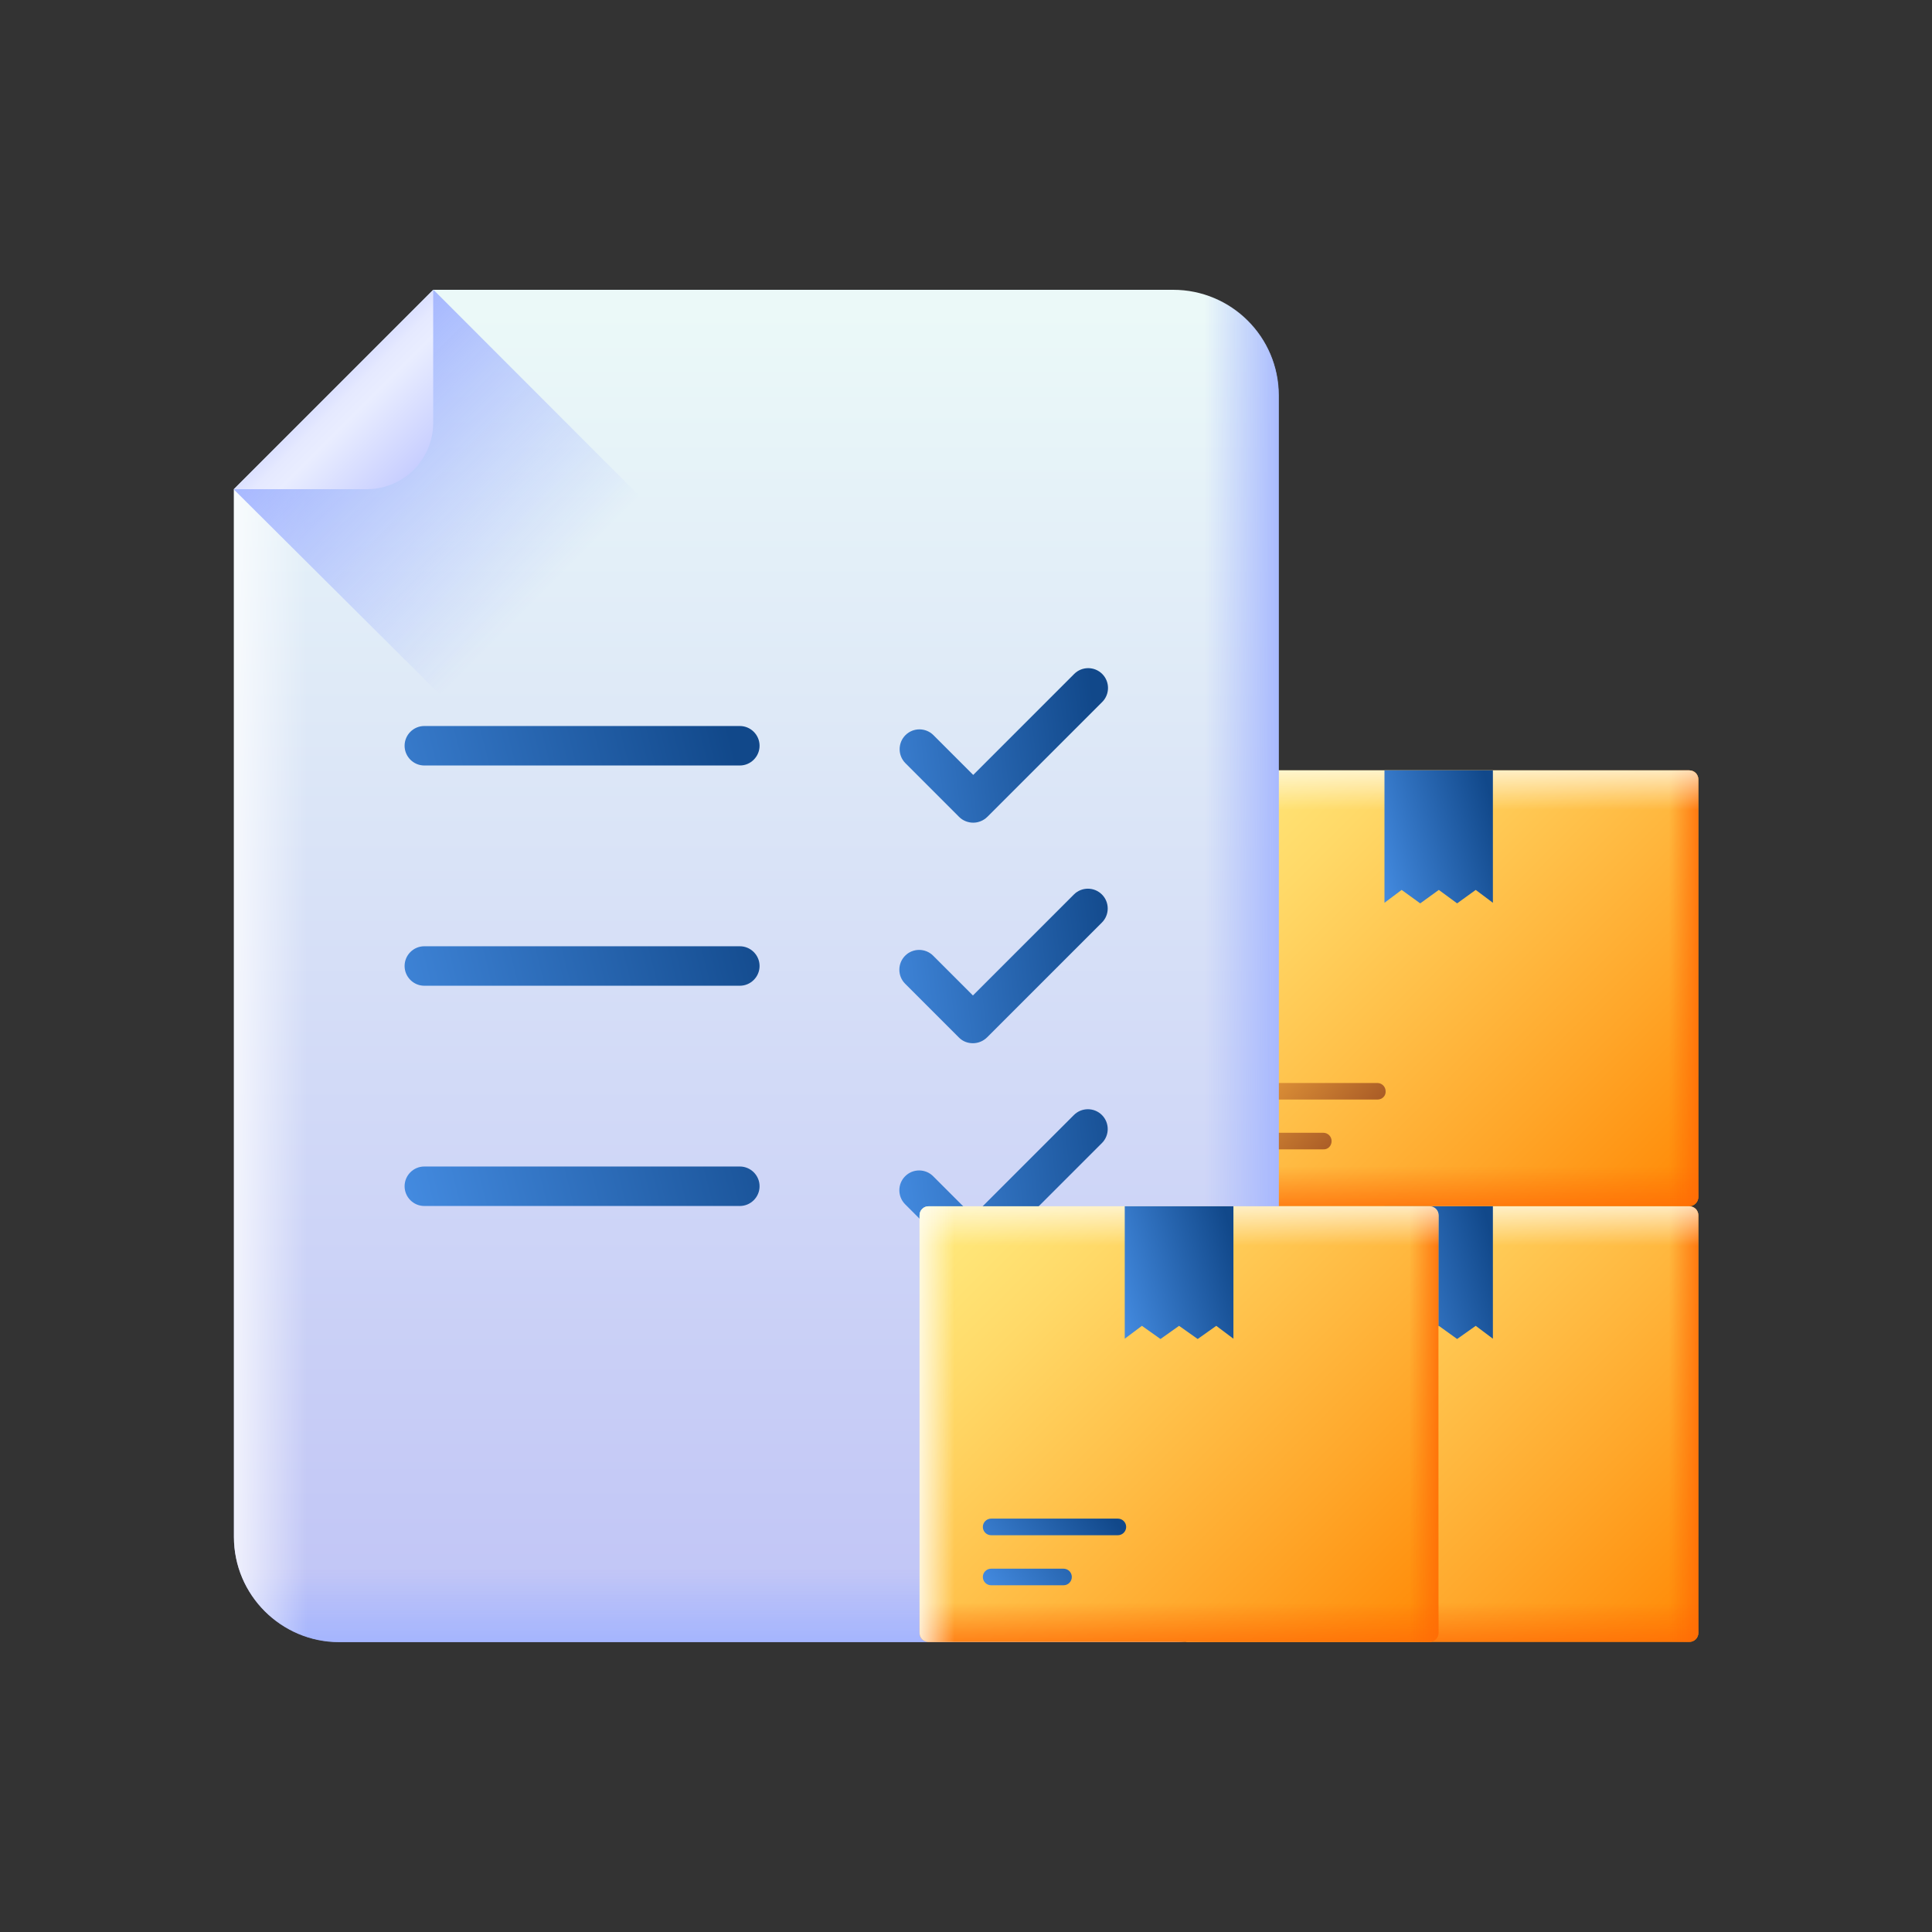 <svg xmlns="http://www.w3.org/2000/svg" width="60" height="60" viewBox="0 0 60 60" fill="none"><rect x="0" y="0" width="60" height="60" fill="#333333" stroke="none"/><path d="M52.46 37.462H36.905C36.745 37.462 36.621 37.337 36.621 37.178V24.208C36.621 24.048 36.745 23.924 36.905 23.924H52.46C52.62 23.924 52.744 24.048 52.744 24.208V37.169C52.744 37.329 52.62 37.462 52.46 37.462Z" fill="url(#paint0_linear_666_5492)"></path><path d="M52.744 35.987V37.169C52.744 37.329 52.62 37.453 52.46 37.453H36.905C36.745 37.453 36.621 37.329 36.621 37.169V35.987H52.744Z" fill="url(#paint1_linear_666_5492)"></path><path d="M51.625 23.924H52.46C52.62 23.924 52.744 24.048 52.744 24.208V37.169C52.744 37.329 52.62 37.453 52.46 37.453H51.625V23.924Z" fill="url(#paint2_linear_666_5492)"></path><path d="M52.744 25.39V24.208C52.744 24.048 52.62 23.924 52.46 23.924H36.905C36.745 23.924 36.621 24.048 36.621 24.208V25.39H52.744Z" fill="url(#paint3_linear_666_5492)"></path><path d="M37.74 23.924H36.905C36.745 23.924 36.621 24.048 36.621 24.208V37.169C36.621 37.329 36.745 37.453 36.905 37.453H37.74V23.924Z" fill="url(#paint4_linear_666_5492)"></path><path d="M42.775 34.148H38.84C38.697 34.148 38.582 34.033 38.582 33.891C38.582 33.749 38.697 33.633 38.84 33.633H42.775C42.917 33.633 43.032 33.749 43.032 33.891C43.041 34.033 42.926 34.148 42.775 34.148ZM41.354 35.437C41.354 35.294 41.238 35.179 41.096 35.179H38.849C38.706 35.179 38.591 35.294 38.591 35.437C38.591 35.579 38.706 35.694 38.849 35.694H41.096C41.238 35.703 41.354 35.588 41.354 35.437Z" fill="url(#paint5_linear_666_5492)"></path><path d="M46.363 23.924V28.037L45.83 27.637L45.252 28.055L44.684 27.637L44.106 28.055L43.529 27.637L42.996 28.037V23.924H46.363Z" fill="url(#paint6_linear_666_5492)"></path><path d="M52.46 50.991H36.905C36.745 50.991 36.621 50.867 36.621 50.707V37.746C36.621 37.586 36.745 37.462 36.905 37.462H52.46C52.62 37.462 52.744 37.586 52.744 37.746V50.707C52.744 50.867 52.62 50.991 52.46 50.991Z" fill="url(#paint7_linear_666_5492)"></path><path d="M52.744 49.525V50.707C52.744 50.867 52.62 50.991 52.46 50.991H36.905C36.745 50.991 36.621 50.867 36.621 50.707V49.525H52.744Z" fill="url(#paint8_linear_666_5492)"></path><path d="M51.625 37.462H52.46C52.62 37.462 52.744 37.586 52.744 37.746V50.707C52.744 50.867 52.62 50.991 52.46 50.991H51.625V37.462Z" fill="url(#paint9_linear_666_5492)"></path><path d="M52.744 38.928V37.746C52.744 37.586 52.62 37.462 52.46 37.462H36.905C36.745 37.462 36.621 37.586 36.621 37.746V38.928H52.744Z" fill="url(#paint10_linear_666_5492)"></path><path d="M37.74 37.462H36.905C36.745 37.462 36.621 37.586 36.621 37.746V50.707C36.621 50.867 36.745 50.991 36.905 50.991H37.74V37.462Z" fill="url(#paint11_linear_666_5492)"></path><path d="M42.775 47.678H38.84C38.697 47.678 38.582 47.562 38.582 47.42C38.582 47.278 38.697 47.162 38.84 47.162H42.775C42.917 47.162 43.032 47.278 43.032 47.42C43.032 47.562 42.926 47.678 42.775 47.678ZM41.354 48.974C41.354 48.832 41.238 48.717 41.096 48.717H38.849C38.706 48.717 38.591 48.832 38.591 48.974C38.591 49.117 38.706 49.232 38.849 49.232H41.096C41.238 49.232 41.354 49.117 41.354 48.974Z" fill="url(#paint12_linear_666_5492)"></path><path d="M46.363 37.462V41.575L45.83 41.175L45.252 41.584L44.684 41.175L44.106 41.584L43.529 41.175L42.996 41.575V37.462H46.363Z" fill="url(#paint13_linear_666_5492)"></path><path d="M36.445 50.991H10.533C8.729 50.991 7.264 49.534 7.264 47.731V15.192L13.455 9H36.436C38.24 9 39.705 10.466 39.705 12.269V47.731C39.705 49.534 38.248 50.991 36.445 50.991Z" fill="url(#paint14_linear_666_5492)"></path><path d="M36.447 9V50.991C38.251 50.991 39.716 49.525 39.716 47.722V12.269C39.707 10.466 38.251 9 36.447 9Z" fill="url(#paint15_linear_666_5492)"></path><path d="M7.266 47.456V47.731C7.266 49.534 8.731 51 10.535 51H36.447C38.25 51 39.716 49.534 39.716 47.731V47.456H7.266Z" fill="url(#paint16_linear_666_5492)"></path><path d="M10.535 11.923V50.991C8.731 50.991 7.266 49.534 7.266 47.731V15.2C8.554 13.912 9.531 12.926 10.535 11.923Z" fill="url(#paint17_linear_666_5492)"></path><path d="M7.262 15.2L13.462 9L23.118 18.665L16.945 24.839L7.262 15.2Z" fill="url(#paint18_linear_666_5492)"></path><path d="M7.262 15.192H11.392C12.53 15.192 13.453 14.268 13.453 13.131V9L7.262 15.192Z" fill="url(#paint19_linear_666_5492)"></path><path d="M22.976 23.773H13.177C12.84 23.773 12.565 23.497 12.565 23.16C12.565 22.822 12.84 22.547 13.177 22.547H22.976C23.313 22.547 23.589 22.822 23.589 23.16C23.589 23.497 23.313 23.773 22.976 23.773ZM23.589 30C23.589 29.662 23.313 29.387 22.976 29.387H13.177C12.84 29.387 12.565 29.662 12.565 30C12.565 30.337 12.84 30.613 13.177 30.613H22.976C23.313 30.613 23.589 30.337 23.589 30ZM23.589 36.84C23.589 36.502 23.313 36.227 22.976 36.227H13.177C12.84 36.227 12.565 36.502 12.565 36.84C12.565 37.178 12.84 37.453 13.177 37.453H22.976C23.313 37.453 23.589 37.178 23.589 36.84Z" fill="url(#paint20_linear_666_5492)"></path><path d="M30.224 25.549C30.064 25.549 29.904 25.487 29.788 25.372L28.119 23.702C27.879 23.462 27.879 23.071 28.119 22.831C28.358 22.591 28.749 22.591 28.989 22.831L30.224 24.066L33.36 20.93C33.599 20.69 33.99 20.69 34.23 20.93C34.47 21.17 34.47 21.561 34.23 21.801L30.668 25.363C30.544 25.487 30.384 25.549 30.224 25.549ZM30.659 32.212L34.221 28.65C34.461 28.41 34.461 28.019 34.221 27.779C33.981 27.539 33.59 27.539 33.351 27.779L30.215 30.915L28.98 29.68C28.74 29.44 28.349 29.44 28.11 29.68C27.87 29.92 27.87 30.311 28.11 30.551L29.78 32.221C29.904 32.345 30.055 32.398 30.215 32.398C30.375 32.398 30.535 32.336 30.659 32.212ZM30.659 39.061L34.221 35.499C34.461 35.259 34.461 34.868 34.221 34.628C33.981 34.388 33.59 34.388 33.351 34.628L30.215 37.764L28.98 36.529C28.74 36.289 28.349 36.289 28.11 36.529C27.87 36.769 27.87 37.16 28.11 37.4L29.78 39.07C29.904 39.194 30.055 39.247 30.215 39.247C30.375 39.247 30.535 39.176 30.659 39.061Z" fill="url(#paint21_linear_666_5492)"></path><path d="M44.389 50.991H28.843C28.683 50.991 28.559 50.867 28.559 50.707V37.746C28.559 37.586 28.683 37.462 28.843 37.462H44.389C44.548 37.462 44.673 37.586 44.673 37.746V50.707C44.682 50.867 44.548 50.991 44.389 50.991Z" fill="url(#paint22_linear_666_5492)"></path><path d="M44.68 49.525V50.707C44.68 50.867 44.555 50.991 44.395 50.991H28.841C28.681 50.991 28.557 50.867 28.557 50.707V49.525H44.68Z" fill="url(#paint23_linear_666_5492)"></path><path d="M43.551 37.462H44.386C44.546 37.462 44.67 37.586 44.67 37.746V50.707C44.67 50.867 44.546 50.991 44.386 50.991H43.551V37.462Z" fill="url(#paint24_linear_666_5492)"></path><path d="M44.68 38.928V37.746C44.68 37.586 44.555 37.462 44.395 37.462H28.841C28.681 37.462 28.557 37.586 28.557 37.746V38.928H44.68Z" fill="url(#paint25_linear_666_5492)"></path><path d="M29.676 37.462H28.841C28.681 37.462 28.557 37.586 28.557 37.746V50.707C28.557 50.867 28.681 50.991 28.841 50.991H29.676V37.462Z" fill="url(#paint26_linear_666_5492)"></path><path d="M34.716 47.678H30.781C30.639 47.678 30.523 47.562 30.523 47.42C30.523 47.278 30.639 47.162 30.781 47.162H34.716C34.858 47.162 34.974 47.278 34.974 47.42C34.974 47.562 34.858 47.678 34.716 47.678ZM33.286 48.974C33.286 48.832 33.171 48.717 33.029 48.717H30.781C30.639 48.717 30.523 48.832 30.523 48.974C30.523 49.117 30.639 49.232 30.781 49.232H33.029C33.171 49.232 33.286 49.117 33.286 48.974Z" fill="url(#paint27_linear_666_5492)"></path><path d="M38.305 37.462V41.575L37.772 41.175L37.195 41.584L36.617 41.175L36.04 41.584L35.463 41.175L34.93 41.575V37.462H38.305Z" fill="url(#paint28_linear_666_5492)"></path><defs><linearGradient id="paint0_linear_666_5492" x1="37.277" y1="23.287" x2="51.991" y2="38.001" gradientUnits="userSpaceOnUse"><stop stop-color="#FFED81"></stop><stop offset="0.235" stop-color="#FFD968"></stop><stop offset="0.73" stop-color="#FFA629"></stop><stop offset="1" stop-color="#FF8804"></stop></linearGradient><linearGradient id="paint1_linear_666_5492" x1="44.683" y1="37.947" x2="44.683" y2="36.228" gradientUnits="userSpaceOnUse"><stop offset="1.87801e-06" stop-color="#FF6B06"></stop><stop offset="1" stop-color="#FF6B06" stop-opacity="0"></stop></linearGradient><linearGradient id="paint2_linear_666_5492" x1="52.953" y1="30.688" x2="51.841" y2="30.688" gradientUnits="userSpaceOnUse"><stop offset="1.87801e-06" stop-color="#FF6B06"></stop><stop offset="1" stop-color="#FF6B06" stop-opacity="0"></stop></linearGradient><linearGradient id="paint3_linear_666_5492" x1="44.683" y1="23.434" x2="44.683" y2="25.153" gradientUnits="userSpaceOnUse"><stop offset="2.50401e-06" stop-color="#FFFCF0"></stop><stop offset="1" stop-color="#FFFCF0" stop-opacity="0"></stop></linearGradient><linearGradient id="paint4_linear_666_5492" x1="36.42" y1="30.688" x2="37.715" y2="30.688" gradientUnits="userSpaceOnUse"><stop offset="2.50401e-06" stop-color="#FFFCF0"></stop><stop offset="1" stop-color="#FFFCF0" stop-opacity="0"></stop></linearGradient><linearGradient id="paint5_linear_666_5492" x1="38.944" y1="32.796" x2="41.981" y2="35.833" gradientUnits="userSpaceOnUse"><stop stop-color="#EFA33D"></stop><stop offset="1" stop-color="#A05223"></stop></linearGradient><linearGradient id="paint6_linear_666_5492" x1="42.205" y1="27.925" x2="46.823" y2="26.646" gradientUnits="userSpaceOnUse"><stop stop-color="#4D97F0"></stop><stop offset="1" stop-color="#11488A"></stop></linearGradient><linearGradient id="paint7_linear_666_5492" x1="37.278" y1="36.822" x2="51.992" y2="51.536" gradientUnits="userSpaceOnUse"><stop stop-color="#FFED81"></stop><stop offset="0.235" stop-color="#FFD968"></stop><stop offset="0.73" stop-color="#FFA629"></stop><stop offset="1" stop-color="#FF8804"></stop></linearGradient><linearGradient id="paint8_linear_666_5492" x1="44.683" y1="51.483" x2="44.683" y2="49.763" gradientUnits="userSpaceOnUse"><stop offset="1.87801e-06" stop-color="#FF6B06"></stop><stop offset="1" stop-color="#FF6B06" stop-opacity="0"></stop></linearGradient><linearGradient id="paint9_linear_666_5492" x1="52.953" y1="44.227" x2="51.841" y2="44.227" gradientUnits="userSpaceOnUse"><stop offset="1.87801e-06" stop-color="#FF6B06"></stop><stop offset="1" stop-color="#FF6B06" stop-opacity="0"></stop></linearGradient><linearGradient id="paint10_linear_666_5492" x1="44.683" y1="36.969" x2="44.683" y2="38.689" gradientUnits="userSpaceOnUse"><stop offset="2.50401e-06" stop-color="#FFFCF0"></stop><stop offset="1" stop-color="#FFFCF0" stop-opacity="0"></stop></linearGradient><linearGradient id="paint11_linear_666_5492" x1="36.42" y1="44.227" x2="37.715" y2="44.227" gradientUnits="userSpaceOnUse"><stop offset="2.50401e-06" stop-color="#FFFCF0"></stop><stop offset="1" stop-color="#FFFCF0" stop-opacity="0"></stop></linearGradient><linearGradient id="paint12_linear_666_5492" x1="38.945" y1="46.331" x2="41.982" y2="49.367" gradientUnits="userSpaceOnUse"><stop stop-color="#EFA33D"></stop><stop offset="1" stop-color="#A05223"></stop></linearGradient><linearGradient id="paint13_linear_666_5492" x1="42.205" y1="41.455" x2="46.821" y2="40.173" gradientUnits="userSpaceOnUse"><stop stop-color="#4D97F0"></stop><stop offset="1" stop-color="#11488A"></stop></linearGradient><linearGradient id="paint14_linear_666_5492" x1="23.968" y1="9.635" x2="23.968" y2="50.654" gradientUnits="userSpaceOnUse"><stop stop-color="#EBF9F8"></stop><stop offset="1" stop-color="#C0C4F6"></stop></linearGradient><linearGradient id="paint15_linear_666_5492" x1="40.028" y1="29.996" x2="37.408" y2="29.996" gradientUnits="userSpaceOnUse"><stop offset="1.87801e-06" stop-color="#A1B3FF"></stop><stop offset="1" stop-color="#A1B3FF" stop-opacity="0"></stop></linearGradient><linearGradient id="paint16_linear_666_5492" x1="23.491" y1="51.284" x2="23.491" y2="48.759" gradientUnits="userSpaceOnUse"><stop offset="1.87801e-06" stop-color="#A1B3FF"></stop><stop offset="0.055" stop-color="#A1B3FF" stop-opacity="0.945"></stop><stop offset="1" stop-color="#A1B3FF" stop-opacity="0"></stop></linearGradient><linearGradient id="paint17_linear_666_5492" x1="6.494" y1="31.457" x2="9.538" y2="31.457" gradientUnits="userSpaceOnUse"><stop offset="2.11276e-06" stop-color="white"></stop><stop offset="1" stop-color="white" stop-opacity="0"></stop></linearGradient><linearGradient id="paint18_linear_666_5492" x1="9.873" y1="11.611" x2="16.781" y2="18.519" gradientUnits="userSpaceOnUse"><stop offset="1.87801e-06" stop-color="#A1B3FF"></stop><stop offset="0.138" stop-color="#A1B3FF" stop-opacity="0.863"></stop><stop offset="1" stop-color="#A1B3FF" stop-opacity="0"></stop></linearGradient><linearGradient id="paint19_linear_666_5492" x1="9.843" y1="11.582" x2="13.049" y2="14.788" gradientUnits="userSpaceOnUse"><stop stop-color="#C6CCFF"></stop><stop offset="0.12" stop-color="#D8DDFF"></stop><stop offset="0.256" stop-color="#E5E9FF"></stop><stop offset="0.384" stop-color="#E9EDFF"></stop><stop offset="1" stop-color="#C4CBFF"></stop></linearGradient><linearGradient id="paint20_linear_666_5492" x1="9.973" y1="36.987" x2="25.287" y2="33.137" gradientUnits="userSpaceOnUse"><stop stop-color="#4D97F0"></stop><stop offset="1" stop-color="#11488A"></stop></linearGradient><linearGradient id="paint21_linear_666_5492" x1="26.407" y1="38.669" x2="35.844" y2="37.545" gradientUnits="userSpaceOnUse"><stop stop-color="#4D97F0"></stop><stop offset="1" stop-color="#11488A"></stop></linearGradient><linearGradient id="paint22_linear_666_5492" x1="29.211" y1="36.822" x2="43.925" y2="51.536" gradientUnits="userSpaceOnUse"><stop stop-color="#FFED81"></stop><stop offset="0.235" stop-color="#FFD968"></stop><stop offset="0.73" stop-color="#FFA629"></stop><stop offset="1" stop-color="#FF8804"></stop></linearGradient><linearGradient id="paint23_linear_666_5492" x1="36.618" y1="51.483" x2="36.618" y2="49.763" gradientUnits="userSpaceOnUse"><stop offset="1.87801e-06" stop-color="#FF6B06"></stop><stop offset="1" stop-color="#FF6B06" stop-opacity="0"></stop></linearGradient><linearGradient id="paint24_linear_666_5492" x1="44.883" y1="44.227" x2="43.771" y2="44.227" gradientUnits="userSpaceOnUse"><stop offset="1.87801e-06" stop-color="#FF6B06"></stop><stop offset="1" stop-color="#FF6B06" stop-opacity="0"></stop></linearGradient><linearGradient id="paint25_linear_666_5492" x1="36.618" y1="36.969" x2="36.618" y2="38.689" gradientUnits="userSpaceOnUse"><stop offset="2.50401e-06" stop-color="#FFFCF0"></stop><stop offset="1" stop-color="#FFFCF0" stop-opacity="0"></stop></linearGradient><linearGradient id="paint26_linear_666_5492" x1="28.351" y1="44.227" x2="29.646" y2="44.227" gradientUnits="userSpaceOnUse"><stop offset="2.50401e-06" stop-color="#FFFCF0"></stop><stop offset="1" stop-color="#FFFCF0" stop-opacity="0"></stop></linearGradient><linearGradient id="paint27_linear_666_5492" x1="29.477" y1="49.167" x2="33.762" y2="46.036" gradientUnits="userSpaceOnUse"><stop stop-color="#4D97F0"></stop><stop offset="1" stop-color="#11488A"></stop></linearGradient><linearGradient id="paint28_linear_666_5492" x1="34.136" y1="41.455" x2="38.763" y2="40.167" gradientUnits="userSpaceOnUse"><stop stop-color="#4D97F0"></stop><stop offset="1" stop-color="#11488A"></stop></linearGradient></defs></svg>